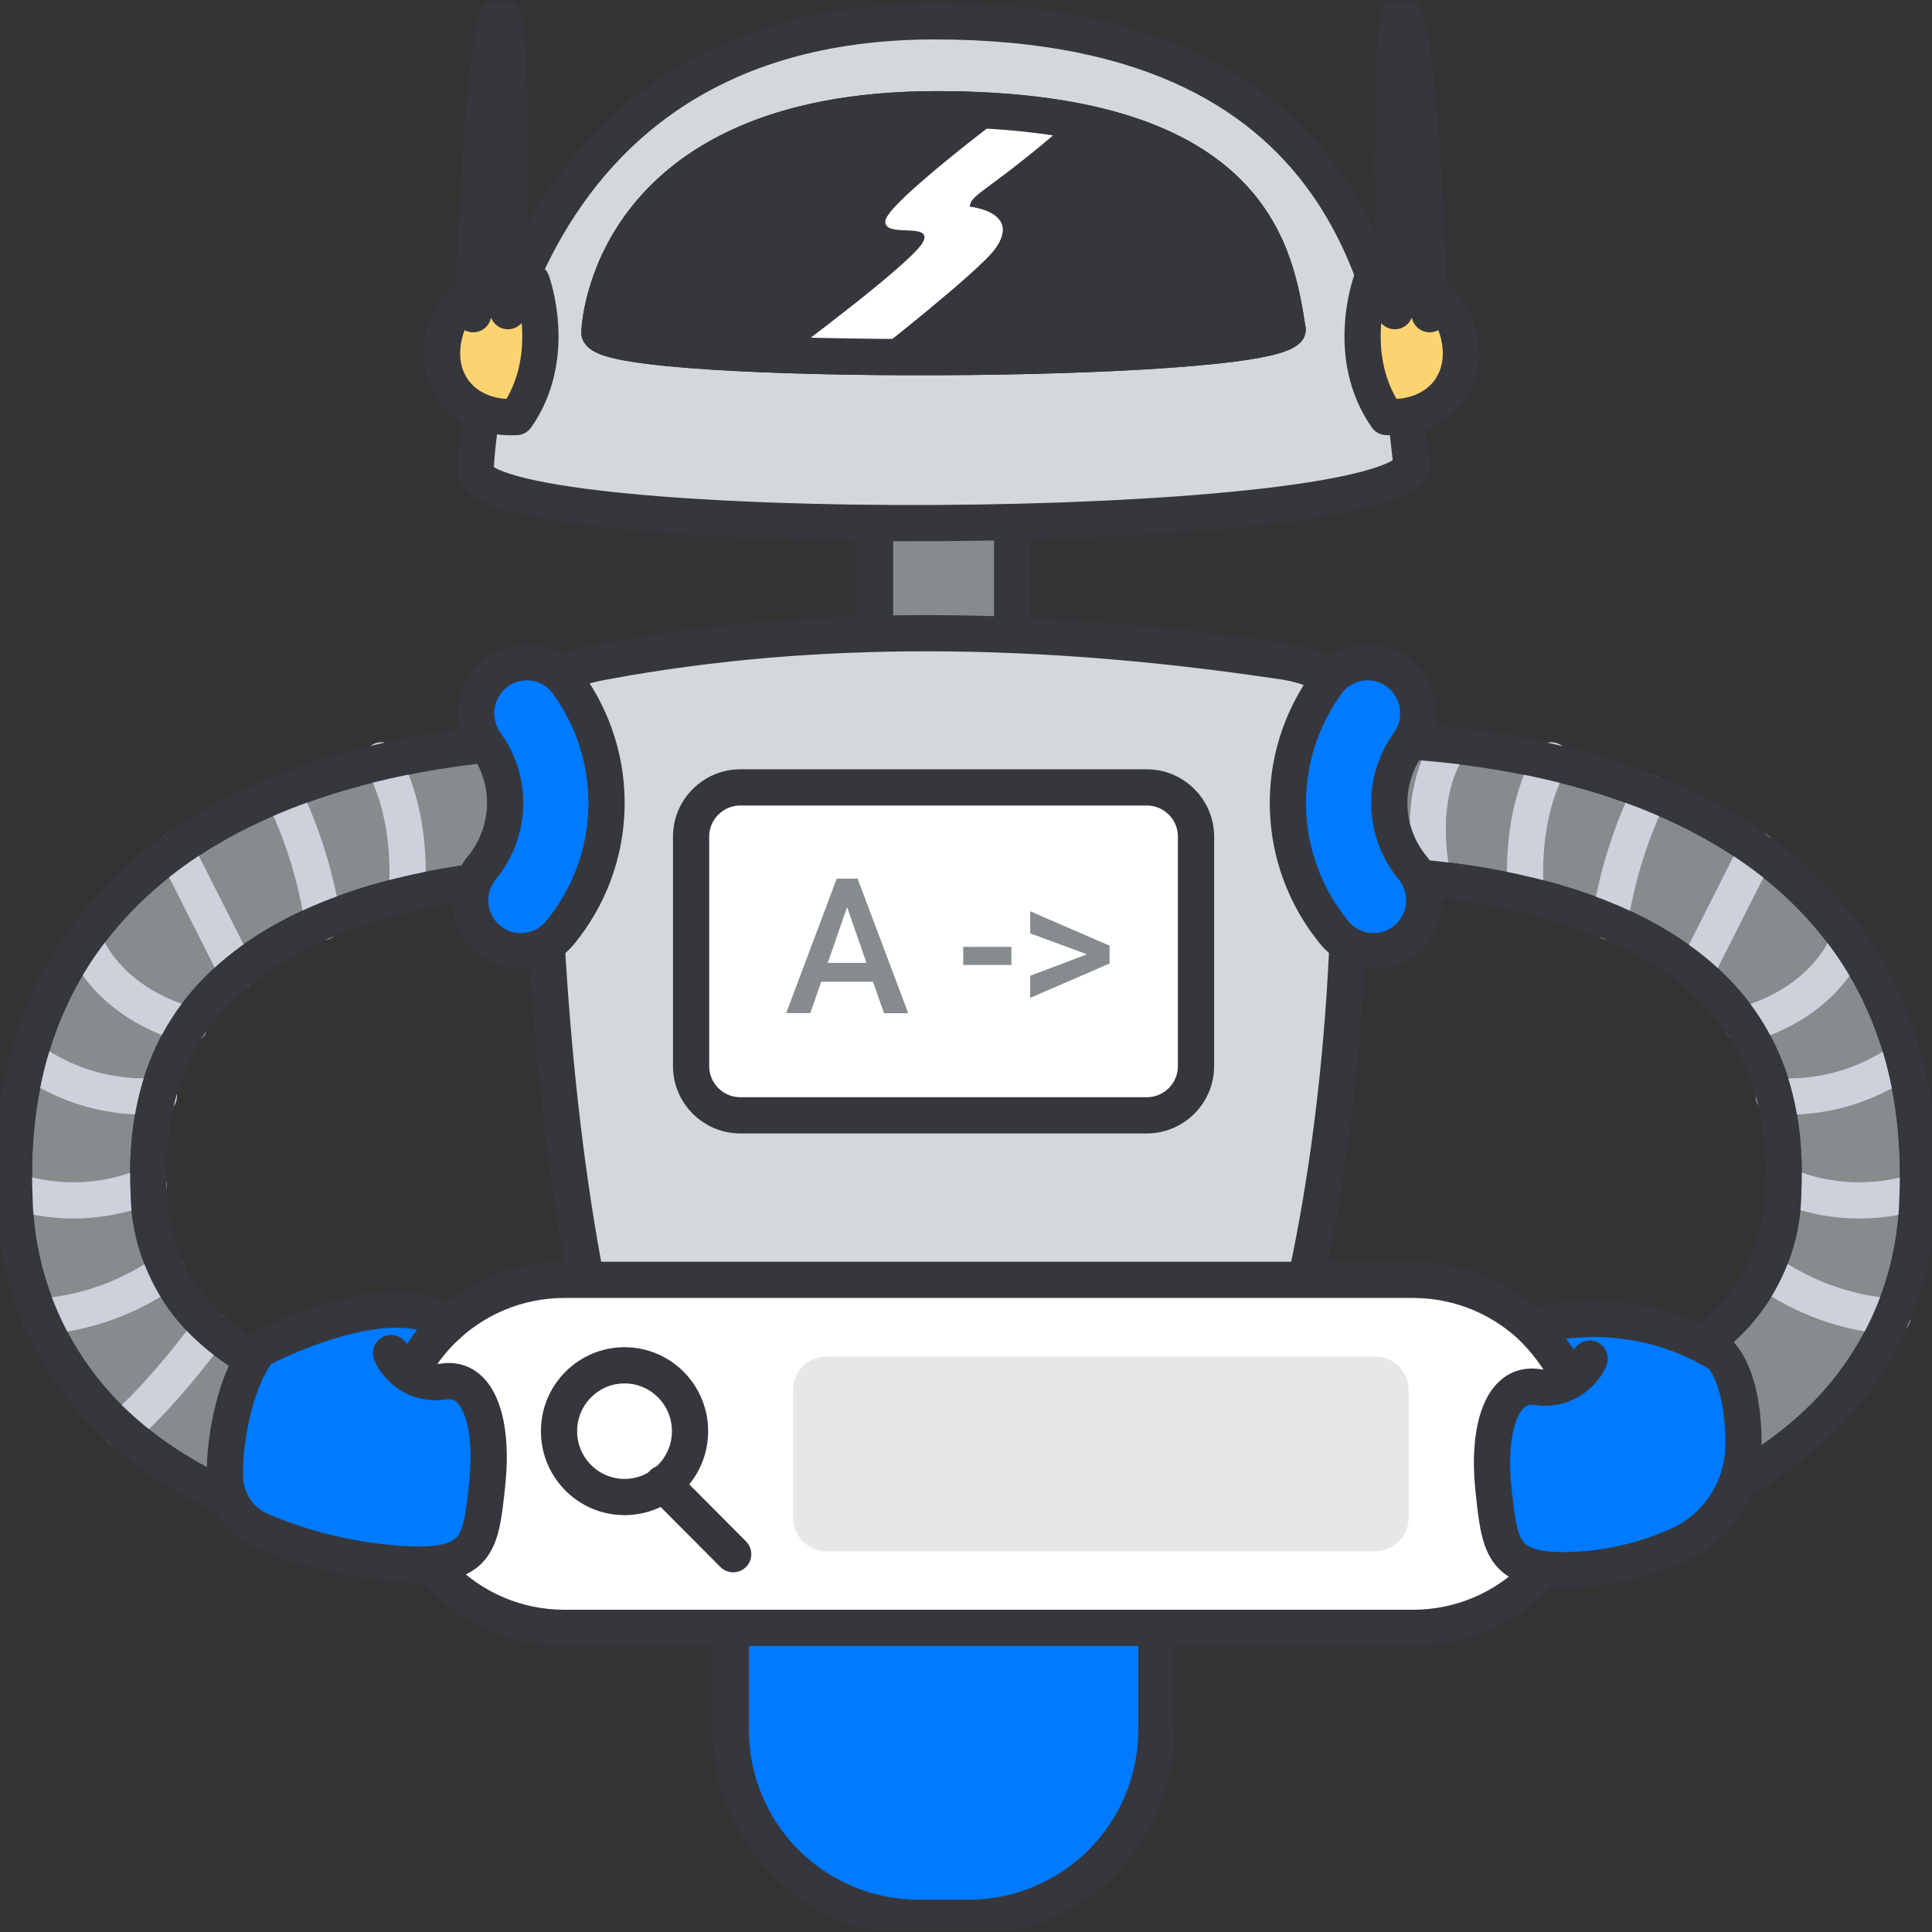 <svg width="80" height="80" viewBox="0 0 80 80" fill="none" xmlns="http://www.w3.org/2000/svg">
<rect x="0" y="0" width="80" height="80" fill="#333333" stroke="none"/>
<g clip-path="url(#clip0_29228_375118)">
<path d="M36.234 20.93H41.91V28.91H36.234V20.93Z" fill="#868B8D" stroke="#36373C" stroke-width="1.5" stroke-linejoin="round"/>
<path d="M19.688 19.613C19.688 19.613 19.964 0.883 38.702 0.883C56.778 0.883 57.795 13.37 58.456 19.356C56.485 22.31 20.919 22.458 19.688 19.613Z" fill="#D4D8DA" stroke="#36373C" stroke-width="1.5" stroke-linejoin="round"/>
<path d="M24.82 13.777C24.82 13.777 25.023 4.523 38.797 4.523C52.085 4.523 52.832 10.693 53.318 13.649C51.869 15.109 25.725 15.182 24.82 13.777Z" fill="#36373C" stroke="#36373C" stroke-width="1.5" stroke-linejoin="round"/>
<path d="M22.018 11.655C22.018 11.655 18.986 11.323 18.395 13.866C17.933 15.862 19.285 17.38 21.38 17.269C23.155 14.742 22.018 11.655 22.018 11.655Z" fill="#FCD371" stroke="#36373C" stroke-width="1.5" stroke-linejoin="round"/>
<path d="M19.594 13.01C19.594 13.01 19.909 2.413 20.632 0.711C21.355 -0.991 21.034 12.884 21.034 12.884" fill="#FCD371"/>
<path d="M19.594 13.01C19.594 13.01 19.909 2.413 20.632 0.711C21.355 -0.991 21.034 12.884 21.034 12.884" stroke="#36373C" stroke-width="1.5" stroke-linecap="round" stroke-linejoin="round"/>
<path d="M56.78 11.655C56.78 11.655 59.812 11.323 60.403 13.866C60.866 15.862 59.514 17.38 57.419 17.269C55.644 14.742 56.78 11.655 56.78 11.655Z" fill="#FCD371" stroke="#36373C" stroke-width="1.5" stroke-linejoin="round"/>
<path d="M59.199 13.01C59.199 13.01 58.884 2.413 58.161 0.711C57.437 -0.991 57.758 12.884 57.758 12.884" fill="#FCD371"/>
<path d="M59.199 13.01C59.199 13.01 58.884 2.413 58.161 0.711C57.437 -0.991 57.758 12.884 57.758 12.884" stroke="#36373C" stroke-width="1.5" stroke-linecap="round" stroke-linejoin="round"/>
<path d="M32.609 14.705C32.609 14.705 37.846 10.832 38.232 10.002C38.618 9.171 36.578 9.89 36.661 9.142C36.744 8.394 41.758 4.637 41.758 4.637C42.632 4.568 43.511 4.682 44.339 4.972C41.015 7.893 40.161 8.032 40.161 8.558C40.161 8.558 42.319 8.771 41.207 10.304C40.508 11.27 35.998 14.792 35.998 14.792L32.609 14.705Z" fill="white"/>
<path d="M22.469 64.458C18.037 64.458 10.075 63.75 5.018 59.188C3.666 57.983 2.577 56.514 1.817 54.87C1.057 53.227 0.643 51.444 0.601 49.634C0.366 44.433 1.918 40.151 5.211 36.907C12.385 29.839 25.305 30.61 25.852 30.648C27.393 30.748 28.56 32.078 28.459 33.62C28.359 35.16 27.029 36.328 25.488 36.227C25.3 36.215 14.455 35.612 9.091 40.911C6.954 43.023 5.994 45.793 6.156 49.381C6.169 50.449 6.405 51.503 6.849 52.475C7.292 53.448 7.933 54.317 8.731 55.028C12.372 58.315 19.262 59.136 24.5 58.808C26.033 58.726 27.345 59.894 27.439 61.426C27.534 62.958 26.377 64.279 24.847 64.388C24.055 64.436 23.262 64.459 22.469 64.458Z" fill="#868B8D" stroke="#36373C" stroke-width="1.5" stroke-linejoin="round"/>
<path d="M57.533 64.458C56.739 64.459 55.944 64.435 55.151 64.387C53.621 64.279 52.463 62.957 52.559 61.425C52.654 59.894 53.966 58.725 55.498 58.807C60.733 59.134 67.625 58.315 71.267 55.027C72.88 53.59 73.814 51.54 73.842 49.38C74.004 45.792 73.044 43.022 70.907 40.911C65.523 35.592 54.617 36.22 54.508 36.226C52.967 36.326 51.637 35.158 51.537 33.617C51.437 32.076 52.605 30.747 54.146 30.647C54.694 30.611 67.613 29.839 74.787 36.906C78.081 40.151 79.632 44.432 79.397 49.634C79.355 51.444 78.941 53.227 78.181 54.87C77.421 56.513 76.332 57.983 74.98 59.187C69.931 63.752 61.965 64.458 57.533 64.458H57.533Z" fill="white" stroke="#36373C" stroke-width="1.5" stroke-linejoin="round"/>
<path d="M15.795 31.484C15.795 31.484 17.074 33.339 16.853 36.972M11.707 32.823C12.524 34.515 13.085 36.319 13.372 38.176M7.268 35.19L9.826 40.254M3.486 38.978C3.486 38.978 4.339 41.474 7.846 42.453M1.22 43.883C2.777 44.993 4.673 45.522 6.579 45.38M0.602 49.327C2.424 49.908 4.394 49.819 6.156 49.074M1.666 54.521C3.557 54.381 5.373 53.725 6.918 52.626M5.018 59.189C5.018 59.189 6.362 58.201 8.733 55.029" stroke="#CDD1DC" stroke-width="1.5" stroke-linecap="round" stroke-linejoin="round"/>
<path d="M22.469 64.458C18.037 64.458 10.075 63.75 5.018 59.188C3.666 57.983 2.577 56.514 1.817 54.87C1.057 53.227 0.643 51.444 0.601 49.634C0.366 44.433 1.918 40.151 5.211 36.907C12.385 29.839 25.305 30.61 25.852 30.648C27.393 30.748 28.56 32.078 28.459 33.62C28.359 35.16 27.029 36.328 25.488 36.227C25.3 36.215 14.455 35.612 9.091 40.911C6.954 43.023 5.994 45.793 6.156 49.381C6.169 50.449 6.405 51.503 6.849 52.475C7.292 53.448 7.933 54.317 8.731 55.028C12.372 58.315 19.262 59.136 24.5 58.808C26.033 58.726 27.345 59.894 27.439 61.426C27.534 62.958 26.377 64.279 24.847 64.388C24.055 64.436 23.262 64.459 22.469 64.458Z" stroke="#36373C" stroke-width="1.5" stroke-linejoin="round"/>
<path d="M57.533 64.458C56.739 64.459 55.944 64.435 55.151 64.387C53.621 64.279 52.463 62.957 52.559 61.425C52.654 59.894 53.966 58.725 55.498 58.807C60.733 59.134 67.625 58.315 71.267 55.027C72.88 53.59 73.814 51.54 73.842 49.38C74.004 45.792 73.044 43.022 70.907 40.911C65.523 35.592 54.617 36.22 54.508 36.226C52.967 36.326 51.637 35.158 51.537 33.617C51.437 32.076 52.605 30.747 54.146 30.647C54.694 30.611 67.613 29.839 74.787 36.906C78.081 40.151 79.632 44.432 79.397 49.634C79.355 51.444 78.941 53.227 78.181 54.87C77.421 56.513 76.332 57.983 74.98 59.187C69.931 63.752 61.965 64.458 57.533 64.458H57.533Z" fill="#868B8D" stroke="#36373C" stroke-width="1.5" stroke-linejoin="round"/>
<path d="M64.231 31.486C64.231 31.486 62.952 33.34 63.173 36.973M68.322 32.824C67.505 34.517 66.944 36.321 66.657 38.178M72.759 35.191L70.201 40.255M76.54 38.979C76.54 38.979 75.687 41.475 72.181 42.455M78.806 43.884C77.25 44.994 75.354 45.523 73.447 45.381M79.425 49.328C77.603 49.91 75.632 49.82 73.87 49.075M78.363 54.522C76.471 54.382 74.653 53.727 73.107 52.627M59.261 35.978C59.261 35.978 58.633 33.022 60.002 30.906" stroke="#CDD1DC" stroke-width="1.5" stroke-linecap="round" stroke-linejoin="round"/>
<path d="M57.533 64.457C56.739 64.458 55.944 64.435 55.151 64.387C53.621 64.279 52.463 62.956 52.559 61.425C52.654 59.894 53.966 58.725 55.498 58.807C60.733 59.134 67.625 58.315 71.267 55.027C72.88 53.589 73.814 51.54 73.842 49.38C74.004 45.792 73.044 43.022 70.907 40.911C65.523 35.592 54.617 36.22 54.508 36.226C52.967 36.326 51.637 35.158 51.537 33.617C51.437 32.077 52.605 30.747 54.146 30.647C54.694 30.611 67.613 29.839 74.787 36.906C78.081 40.151 79.632 44.432 79.397 49.634C79.355 51.444 78.941 53.226 78.181 54.87C77.421 56.513 76.332 57.983 74.98 59.187C69.931 63.752 61.965 64.457 57.533 64.457H57.533Z" stroke="#36373C" stroke-width="1.5" stroke-linejoin="round"/>
<path d="M49.733 61.142H28.418C27.702 61.132 27.014 60.859 26.487 60.375C25.959 59.89 25.628 59.229 25.557 58.516C23.369 50.693 22.463 41.208 22.359 30.688C22.156 28.918 21.932 27.931 25.22 27.36C33.732 25.798 43.009 25.88 52.933 27.36C56.424 27.794 56.059 30.028 55.856 31.801C56.138 42.164 54.862 51.567 52.596 58.519C52.524 59.231 52.192 59.892 51.664 60.376C51.137 60.86 50.449 61.133 49.733 61.142Z" fill="#D4D8DA" stroke="#36373C" stroke-width="1.5" stroke-linejoin="round"/>
<path d="M30.258 66.637H47.884V71.631C47.884 73.695 47.064 75.675 45.605 77.134C44.145 78.594 42.166 79.413 40.102 79.413H38.042C35.978 79.413 33.999 78.593 32.539 77.134C31.08 75.674 30.26 73.695 30.26 71.631V66.637H30.258Z" fill="#007AFF" stroke="#36373C" stroke-width="1.5" stroke-linejoin="round"/>
<path d="M58.51 52.996H23.371C19.404 52.996 16.188 56.212 16.188 60.18V60.222C16.188 64.19 19.404 67.406 23.371 67.406H58.51C62.477 67.406 65.694 64.19 65.694 60.222V60.18C65.694 56.212 62.477 52.996 58.51 52.996Z" fill="white" stroke="#36373C" stroke-width="1.5" stroke-linejoin="round"/>
<path d="M21.8 29.527C21.8 29.527 24.716 33.402 21.562 37.278L21.8 29.527Z" fill="#FCD371"/>
<path d="M21.8 29.527C21.8 29.527 24.716 33.402 21.562 37.278" stroke="#36373C" stroke-width="1.5" stroke-linecap="round" stroke-linejoin="round"/>
<path d="M21.567 39.388C21.082 39.388 20.612 39.22 20.239 38.911C19.341 38.17 19.209 36.844 19.943 35.941C21.172 34.464 21.245 32.342 20.119 30.784C19.442 29.845 19.639 28.538 20.564 27.84C21.005 27.508 21.56 27.365 22.107 27.443C22.654 27.52 23.148 27.812 23.479 28.254C24.59 29.767 25.165 31.608 25.113 33.484C25.061 35.361 24.385 37.167 23.192 38.617C22.996 38.858 22.748 39.053 22.467 39.186C22.185 39.32 21.878 39.389 21.567 39.388Z" fill="#007AFF" stroke="#36373C" stroke-width="1.5" stroke-linejoin="round"/>
<path d="M56.643 29.527C56.643 29.527 53.726 33.402 56.88 37.278L56.643 29.527Z" fill="#FCD371"/>
<path d="M56.643 29.527C56.643 29.527 53.726 33.402 56.88 37.278" stroke="#36373C" stroke-width="1.5" stroke-linecap="round" stroke-linejoin="round"/>
<path d="M56.877 39.388C57.362 39.389 57.832 39.22 58.206 38.911C58.637 38.555 58.91 38.044 58.965 37.487C59.021 36.931 58.854 36.375 58.501 35.941C57.903 35.223 57.562 34.327 57.53 33.393C57.498 32.459 57.778 31.541 58.325 30.784C59.002 29.845 58.805 28.538 57.881 27.84C57.439 27.508 56.885 27.365 56.337 27.443C55.79 27.52 55.297 27.812 54.965 28.254C53.854 29.767 53.279 31.608 53.331 33.484C53.383 35.361 54.059 37.167 55.252 38.617C55.65 39.106 56.247 39.389 56.877 39.388Z" fill="#007AFF" stroke="#36373C" stroke-width="1.5" stroke-linejoin="round"/>
<path d="M25.861 61.989C27.359 61.989 28.573 60.768 28.573 59.262C28.573 57.756 27.359 56.535 25.861 56.535C24.363 56.535 23.148 57.756 23.148 59.262C23.148 60.768 24.363 61.989 25.861 61.989Z" fill="white" stroke="#36373C" stroke-width="1.5" stroke-linejoin="round"/>
<path d="M27.445 61.426L30.36 64.356" stroke="#36373C" stroke-width="1.5" stroke-linecap="round" stroke-linejoin="round"/>
<path d="M47.486 32.605H30.655C29.53 32.605 28.617 33.518 28.617 34.643V44.146C28.617 45.271 29.53 46.183 30.655 46.183H47.486C48.611 46.183 49.524 45.271 49.524 44.146V34.643C49.524 33.518 48.611 32.605 47.486 32.605Z" fill="white" stroke="#36373C" stroke-width="1.5" stroke-linejoin="round"/>
<path d="M36.15 40.653H34.004L33.554 41.95H32.555L34.647 36.383H35.511L37.608 41.954H36.603L36.15 40.653ZM34.275 39.873H35.88L35.077 37.561L34.275 39.873ZM41.881 39.957H39.886V39.207H41.881V39.957ZM45.01 39.517L42.658 38.648V37.734L45.946 39.158V39.897L42.658 41.32V40.404L45.01 39.517Z" fill="#868B8D"/>
<path d="M16.192 56.029C16.371 56.434 16.678 56.768 17.066 56.981C17.454 57.195 17.901 57.275 18.338 57.21C19.87 56.952 20.432 59.016 20.177 61.424C19.921 63.833 19.819 64.79 17.232 64.791C15.041 64.725 12.881 64.256 10.86 63.406C10.415 63.225 10.032 62.919 9.757 62.524C9.483 62.129 9.329 61.663 9.315 61.183C9.266 59.371 9.87 56.893 10.757 55.875C10.757 55.875 16.193 52.996 18.562 54.848C17.846 55.259 17.008 56.861 17.008 56.861C16.631 56.711 16.335 56.409 16.192 56.029ZM65.825 56.259C65.645 56.663 65.338 56.998 64.951 57.211C64.563 57.425 64.116 57.505 63.679 57.439C62.147 57.182 61.586 59.246 61.84 61.654C62.095 64.062 62.199 65.02 64.785 65.02C66.374 65.003 67.943 64.666 69.398 64.029C70.204 63.688 70.896 63.123 71.391 62.401C71.885 61.68 72.163 60.831 72.19 59.956C72.226 58.476 71.948 56.893 71.26 56.105C70.104 55.391 68.814 54.919 67.468 54.72C66.124 54.521 64.752 54.598 63.438 54.947C64.067 55.577 64.598 56.3 65.01 57.09C65.386 56.939 65.682 56.637 65.825 56.259Z" fill="#007AFF" stroke="#36373C" stroke-width="1.5" stroke-linejoin="round"/>
<path d="M56.929 56.168H34.24C33.464 56.168 32.836 56.796 32.836 57.572V62.83C32.836 63.605 33.464 64.234 34.24 64.234H56.929C57.705 64.234 58.333 63.605 58.333 62.83V57.572C58.333 56.796 57.705 56.168 56.929 56.168Z" fill="#E7E7E7"/>
<path d="M24.82 13.777C24.82 13.777 25.023 4.523 38.797 4.523C52.085 4.523 52.832 10.693 53.318 13.649C51.869 15.109 25.725 15.182 24.82 13.777Z" stroke="#36373C" stroke-width="1.5" stroke-linejoin="round"/>
</g>
<defs>
<clipPath id="clip0_29228_375118">
<rect width="80" height="79.814" fill="white" transform="translate(0 0.082)"/>
</clipPath>
</defs>
</svg>
